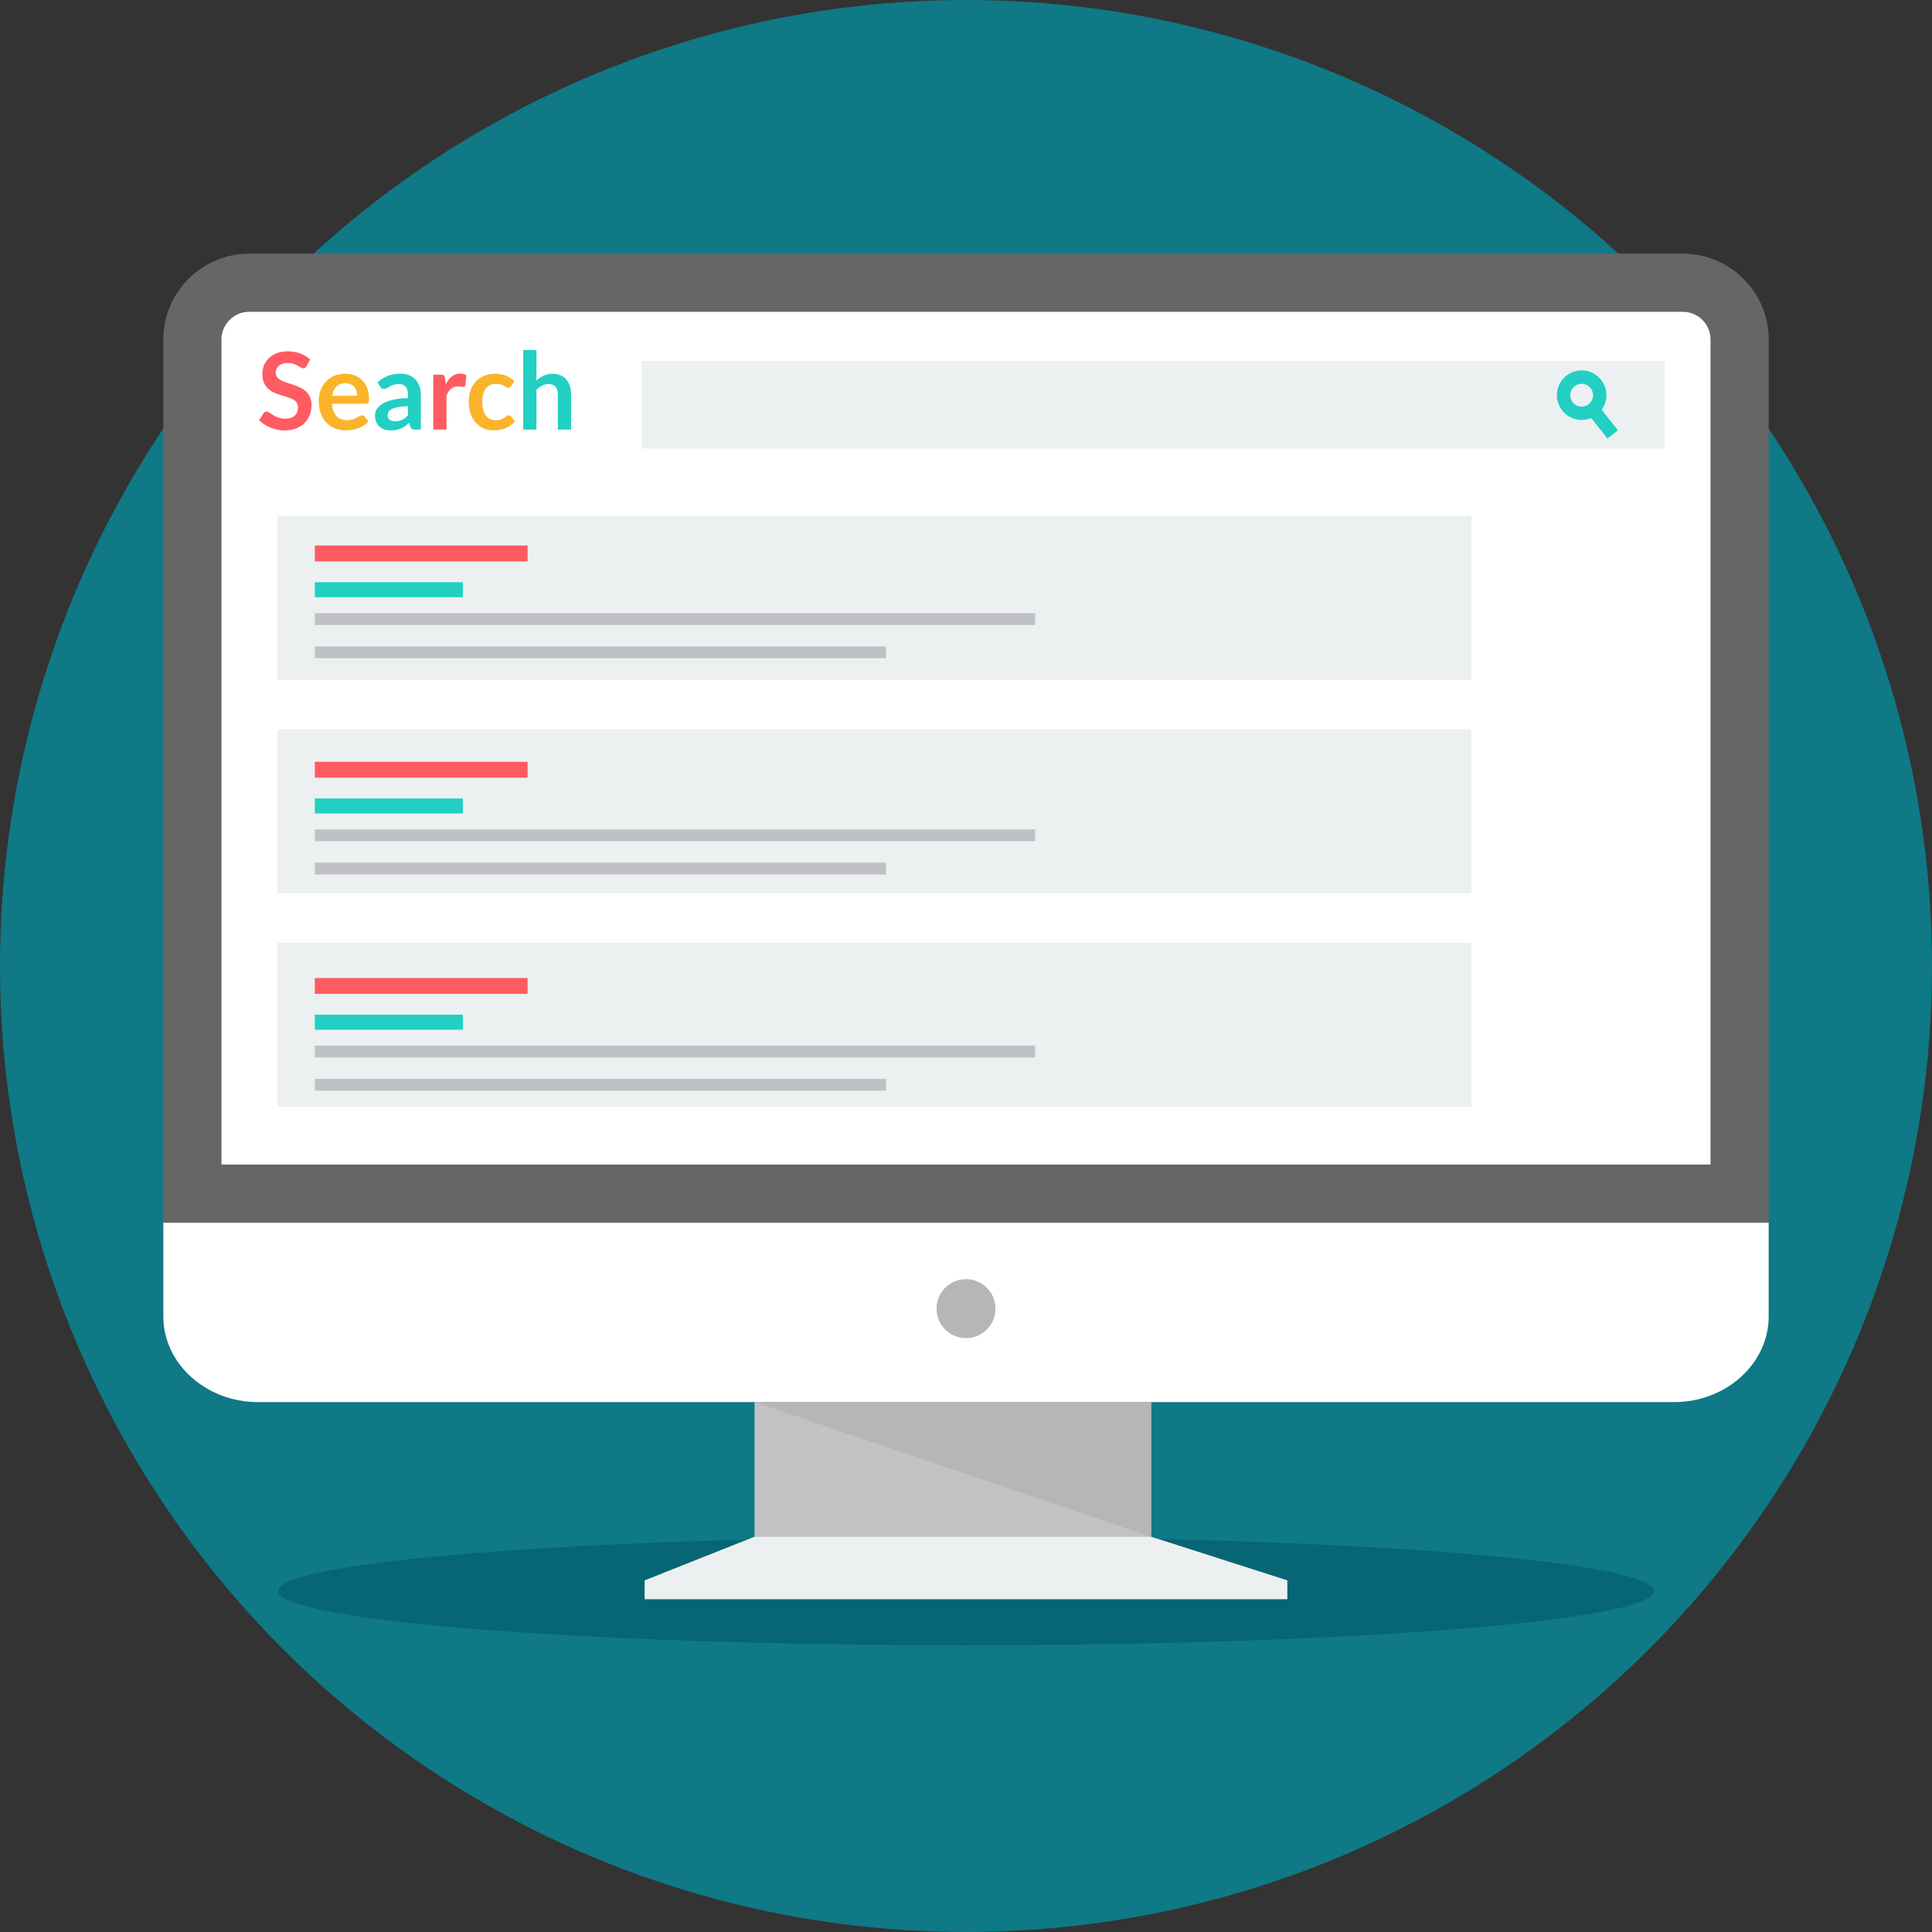 <?xml version="1.0" encoding="iso-8859-1"?>
<!-- Generator: Adobe Illustrator 19.0.0, SVG Export Plug-In . SVG Version: 6.00 Build 0)  -->
<svg version="1.1" id="Layer_1" xmlns="http://www.w3.org/2000/svg" xmlns:xlink="http://www.w3.org/1999/xlink" x="0px" y="0px"
	 viewBox="0 0 511.997 511.997" style="enable-background:new 0 0 511.997 511.997;" xml:space="preserve">
<rect x="0" y="0" width="511.997" height="511.997" fill="#333333" stroke="none"/>
<circle style="fill:#0F7986;" cx="255.999" cy="255.999" r="255.999"/>
<ellipse style="fill:#076673;" cx="255.999" cy="421.644" rx="182.283" ry="14.369"/>
<path style="fill:#666666;" d="M65.982,67.222h380.036c12.486,0,22.7,10.217,22.7,22.703V324.03H43.282V89.925
	C43.282,77.439,53.496,67.222,65.982,67.222z"/>
<g>
	<path style="fill:#FFFFFF;" d="M58.695,308.614h394.607V89.922c0-3.979-3.308-7.287-7.287-7.287H65.979
		c-3.976,0-7.287,3.308-7.287,7.287v218.693H58.695z"/>
	<path style="fill:#FFFFFF;" d="M468.718,324.03v24.826c0,12.489-11.261,22.703-25.026,22.703H68.305
		c-13.765,0-25.026-10.214-25.026-22.703V324.03h425.436H468.718z"/>
</g>
<g>
	<rect x="170.057" y="95.673" style="fill:#ECF0F1;" width="271.129" height="23.185"/>
	<rect x="73.556" y="136.742" style="fill:#ECF0F1;" width="316.37" height="43.45"/>
	<rect x="73.556" y="193.281" style="fill:#ECF0F1;" width="316.37" height="43.45"/>
	<rect x="73.556" y="249.831" style="fill:#ECF0F1;" width="316.37" height="43.45"/>
</g>
<path style="fill:#FF5B62;" d="M81.229,97.054c-0.113,0.2-0.234,0.341-0.359,0.43c-0.129,0.092-0.288,0.137-0.477,0.137
	c-0.197,0-0.409-0.076-0.643-0.221c-0.234-0.147-0.511-0.306-0.831-0.485c-0.322-0.181-0.695-0.346-1.125-0.493
	c-0.43-0.147-0.942-0.216-1.527-0.216c-0.53,0-0.994,0.06-1.39,0.189c-0.396,0.129-0.73,0.306-0.997,0.535
	c-0.27,0.229-0.475,0.496-0.606,0.813c-0.131,0.317-0.197,0.667-0.197,1.044c0,0.483,0.137,0.884,0.406,1.207
	c0.267,0.32,0.622,0.596,1.068,0.823c0.443,0.226,0.949,0.43,1.519,0.609c0.567,0.179,1.149,0.367,1.745,0.572
	c0.596,0.202,1.178,0.441,1.745,0.711c0.567,0.27,1.073,0.609,1.519,1.02c0.443,0.412,0.802,0.918,1.073,1.513
	c0.267,0.596,0.401,1.316,0.401,2.169c0,0.926-0.158,1.791-0.472,2.599c-0.317,0.807-0.779,1.513-1.39,2.114
	c-0.609,0.601-1.356,1.073-2.235,1.419c-0.878,0.346-1.886,0.522-3.022,0.522c-0.653,0-1.295-0.068-1.93-0.194
	c-0.632-0.129-1.238-0.306-1.82-0.543c-0.582-0.237-1.131-0.522-1.64-0.852c-0.511-0.33-0.965-0.698-1.361-1.107l1.12-1.828
	c0.095-0.134,0.218-0.247,0.37-0.335c0.152-0.089,0.312-0.131,0.483-0.131c0.237,0,0.49,0.095,0.766,0.288
	c0.275,0.194,0.601,0.409,0.978,0.648c0.38,0.237,0.823,0.448,1.329,0.643s1.11,0.293,1.82,0.293c1.086,0,1.93-0.259,2.526-0.776
	c0.596-0.514,0.894-1.254,0.894-2.217c0-0.538-0.131-0.978-0.401-1.319c-0.267-0.341-0.63-0.63-1.073-0.86
	c-0.443-0.234-0.952-0.425-1.519-0.588c-0.567-0.16-1.144-0.335-1.732-0.525c-0.585-0.189-1.162-0.417-1.732-0.68
	c-0.567-0.264-1.073-0.611-1.516-1.036c-0.446-0.425-0.8-0.96-1.07-1.6c-0.27-0.638-0.406-1.421-0.406-2.358
	c0-0.748,0.152-1.474,0.448-2.185c0.299-0.711,0.73-1.34,1.295-1.886c0.567-0.548,1.267-0.989,2.099-1.319
	c0.832-0.33,1.786-0.496,2.864-0.496c1.212,0,2.329,0.189,3.347,0.567c1.023,0.377,1.891,0.907,2.61,1.59l-0.949,1.802
	L81.229,97.054z"/>
<path style="fill:#FBB429;" d="M94.646,104.884c0-0.454-0.06-0.884-0.189-1.287c-0.129-0.401-0.322-0.751-0.577-1.055
	c-0.257-0.301-0.577-0.543-0.968-0.719c-0.393-0.176-0.852-0.259-1.372-0.259c-1.012,0-1.804,0.288-2.387,0.865
	c-0.58,0.577-0.955,1.393-1.118,2.452h6.61v0.003H94.646z M87.965,106.995c0.058,0.748,0.189,1.39,0.396,1.936
	c0.21,0.543,0.483,0.991,0.823,1.348c0.338,0.354,0.745,0.619,1.215,0.792c0.469,0.176,0.984,0.264,1.55,0.264
	c0.566,0,1.06-0.066,1.471-0.197c0.409-0.134,0.771-0.28,1.078-0.441c0.306-0.16,0.577-0.306,0.807-0.441
	c0.234-0.131,0.454-0.197,0.672-0.197c0.291,0,0.511,0.11,0.653,0.325l1.005,1.277c-0.385,0.454-0.823,0.831-1.303,1.139
	c-0.48,0.309-0.984,0.554-1.508,0.738c-0.525,0.187-1.06,0.317-1.603,0.393c-0.543,0.076-1.073,0.113-1.584,0.113
	c-1.012,0-1.954-0.171-2.822-0.506c-0.871-0.335-1.626-0.831-2.269-1.49c-0.643-0.659-1.152-1.471-1.519-2.439
	c-0.37-0.97-0.554-2.091-0.554-3.365c0-0.991,0.16-1.93,0.483-2.804c0.322-0.873,0.786-1.637,1.385-2.285
	c0.601-0.648,1.332-1.157,2.198-1.537c0.865-0.377,1.838-0.567,2.924-0.567c0.92,0,1.766,0.147,2.539,0.441
	c0.776,0.293,1.442,0.719,2.001,1.28c0.559,0.564,0.997,1.254,1.314,2.072c0.314,0.818,0.472,1.755,0.472,2.804
	c0,0.53-0.058,0.884-0.171,1.07c-0.116,0.184-0.33,0.278-0.653,0.278h-9.007L87.965,106.995z"/>
<path style="fill:#21D0C3;" d="M108.107,107.622c-1.012,0.047-1.862,0.134-2.552,0.259c-0.69,0.129-1.244,0.291-1.661,0.49
	c-0.417,0.197-0.714,0.43-0.894,0.695c-0.179,0.264-0.27,0.554-0.27,0.865c0,0.614,0.187,1.055,0.548,1.316
	c0.364,0.267,0.836,0.396,1.421,0.396c0.719,0,1.343-0.131,1.867-0.391c0.524-0.26,1.036-0.653,1.537-1.181v-2.455L108.107,107.622z
	 M100.078,101.311c1.674-1.532,3.688-2.298,6.043-2.298c0.85,0,1.613,0.137,2.282,0.417c0.674,0.278,1.238,0.667,1.703,1.165
	c0.464,0.496,0.818,1.091,1.06,1.782s0.362,1.448,0.362,2.272v9.191h-1.59c-0.33,0-0.585-0.053-0.766-0.152
	c-0.179-0.1-0.322-0.296-0.425-0.601l-0.312-1.049c-0.37,0.333-0.73,0.622-1.078,0.871c-0.351,0.252-0.716,0.464-1.094,0.632
	c-0.377,0.171-0.779,0.299-1.212,0.388c-0.43,0.089-0.907,0.137-1.429,0.137c-0.614,0-1.181-0.084-1.7-0.252
	c-0.522-0.166-0.97-0.412-1.348-0.743c-0.38-0.33-0.674-0.745-0.881-1.236c-0.21-0.49-0.312-1.062-0.312-1.716
	c0-0.37,0.06-0.738,0.187-1.102c0.124-0.364,0.325-0.711,0.606-1.041c0.28-0.33,0.638-0.643,1.083-0.936
	c0.443-0.291,0.991-0.548,1.64-0.765c0.648-0.218,1.4-0.396,2.261-0.535c0.86-0.137,1.844-0.218,2.951-0.247v-0.85
	c0-0.976-0.208-1.7-0.624-2.167s-1.018-0.698-1.802-0.698c-0.567,0-1.036,0.066-1.408,0.197c-0.372,0.134-0.703,0.28-0.989,0.443
	c-0.283,0.166-0.538,0.317-0.771,0.448c-0.231,0.131-0.49,0.2-0.773,0.2c-0.244,0-0.454-0.068-0.624-0.194
	c-0.171-0.129-0.306-0.272-0.409-0.443l-0.624-1.123L100.078,101.311z"/>
<path style="fill:#FF5B62;" d="M118.122,101.807c0.454-0.871,0.991-1.555,1.619-2.051c0.624-0.498,1.361-0.743,2.214-0.743
	c0.672,0,1.212,0.147,1.619,0.441l-0.229,2.626c-0.047,0.171-0.113,0.288-0.202,0.359c-0.092,0.071-0.213,0.108-0.364,0.108
	c-0.142,0-0.349-0.024-0.63-0.071s-0.554-0.071-0.818-0.071c-0.385,0-0.732,0.058-1.036,0.171c-0.301,0.116-0.572,0.275-0.813,0.488
	c-0.242,0.213-0.454,0.472-0.638,0.773c-0.187,0.301-0.362,0.648-0.519,1.036v8.965h-3.504V99.286h2.056
	c0.359,0,0.611,0.06,0.753,0.189c0.142,0.129,0.237,0.359,0.283,0.69l0.213,1.645L118.122,101.807z"/>
<path style="fill:#FBB429;" d="M135.413,102.36c-0.105,0.131-0.205,0.237-0.301,0.312c-0.1,0.076-0.247,0.113-0.435,0.113
	c-0.179,0-0.354-0.055-0.525-0.163c-0.171-0.11-0.372-0.234-0.611-0.37c-0.237-0.137-0.514-0.259-0.839-0.367
	c-0.325-0.108-0.735-0.16-1.215-0.16c-0.617,0-1.154,0.108-1.619,0.33c-0.464,0.223-0.847,0.543-1.154,0.96
	c-0.306,0.417-0.538,0.918-0.69,1.508c-0.152,0.593-0.226,1.262-0.226,2.009c0,0.776,0.084,1.466,0.25,2.07
	c0.166,0.606,0.401,1.112,0.714,1.524s0.69,0.722,1.136,0.936c0.443,0.213,0.944,0.32,1.503,0.32c0.556,0,1.012-0.071,1.356-0.208
	c0.344-0.137,0.632-0.288,0.868-0.454c0.237-0.166,0.446-0.314,0.619-0.454c0.176-0.137,0.37-0.205,0.588-0.205
	c0.283,0,0.496,0.11,0.638,0.325l1.007,1.277c-0.388,0.454-0.81,0.831-1.262,1.139c-0.454,0.309-0.923,0.554-1.408,0.738
	c-0.488,0.187-0.989,0.317-1.506,0.393c-0.514,0.076-1.028,0.113-1.54,0.113c-0.897,0-1.747-0.171-2.539-0.506
	c-0.794-0.335-1.49-0.823-2.085-1.466c-0.596-0.64-1.065-1.432-1.408-2.363s-0.519-1.991-0.519-3.182
	c0-1.07,0.158-2.062,0.464-2.974c0.306-0.91,0.756-1.703,1.35-2.368c0.598-0.667,1.335-1.186,2.214-1.566
	c0.878-0.377,1.891-0.567,3.037-0.567c1.086,0,2.043,0.176,2.859,0.525c0.818,0.349,1.55,0.852,2.204,1.503l-0.92,1.277
	L135.413,102.36L135.413,102.36z"/>
<g>
	<path style="fill:#21D0C3;" d="M142.164,100.841c0.567-0.53,1.191-0.96,1.872-1.29c0.682-0.33,1.479-0.496,2.397-0.496
		c0.794,0,1.5,0.134,2.114,0.401c0.614,0.267,1.131,0.648,1.54,1.136c0.412,0.488,0.724,1.07,0.936,1.745
		c0.213,0.677,0.314,1.424,0.314,2.238v9.262h-3.504v-9.262c0-0.889-0.202-1.579-0.609-2.067c-0.406-0.488-1.026-0.727-1.857-0.727
		c-0.606,0-1.175,0.137-1.703,0.409c-0.53,0.275-1.031,0.648-1.503,1.12v10.526h-3.504V92.757h3.504v8.084H142.164z"/>
	<path style="fill:#21D0C3;" d="M425.999,116.23l-4.308-5.447c-0.781,0.328-1.64,0.509-2.539,0.509
		c-1.804,0-3.446-0.735-4.635-1.922h-0.008c-1.186-1.186-1.922-2.83-1.922-4.643c0-1.804,0.735-3.446,1.922-4.635l0.008-0.008
		c1.189-1.186,2.83-1.922,4.635-1.922c1.812,0,3.457,0.735,4.643,1.922v0.008c1.186,1.189,1.922,2.83,1.922,4.635
		c0,1.448-0.469,2.786-1.262,3.871l4.307,5.445l-2.762,2.183L425.999,116.23z M421.299,102.586l-0.003,0.003
		c-0.548-0.548-1.303-0.886-2.141-0.886c-0.836,0-1.595,0.338-2.141,0.878l-0.008,0.008c-0.543,0.548-0.878,1.303-0.878,2.141
		c0,0.836,0.338,1.595,0.886,2.141l-0.003,0.003c0.548,0.546,1.306,0.884,2.143,0.884c0.836,0,1.595-0.338,2.141-0.886
		c0.548-0.548,0.886-1.303,0.886-2.141C422.183,103.891,421.845,103.131,421.299,102.586z"/>
</g>
<rect x="83.437" y="144.567" style="fill:#FF5B62;" width="56.38" height="4.208"/>
<rect x="83.437" y="154.288" style="fill:#21D0C3;" width="39.223" height="3.984"/>
<path style="fill:#C0C1C4;" d="M83.438,162.49h190.884v3.135H83.438V162.49z M83.438,171.305h151.357v3.135H83.438V171.305z"/>
<rect x="83.437" y="201.885" style="fill:#FF5B62;" width="56.38" height="4.208"/>
<rect x="83.437" y="211.595" style="fill:#21D0C3;" width="39.223" height="3.984"/>
<path style="fill:#C0C1C4;" d="M83.438,219.797h190.884v3.135H83.438V219.797z M83.438,228.613h151.357v3.135H83.438V228.613z"/>
<rect x="83.437" y="259.182" style="fill:#FF5B62;" width="56.38" height="4.208"/>
<rect x="83.437" y="268.903" style="fill:#21D0C3;" width="39.223" height="3.984"/>
<path style="fill:#C0C1C4;" d="M83.438,277.104h190.884v3.135H83.438V277.104z M83.438,285.921h151.357v3.135H83.438V285.921z"/>
<circle style="fill:#B6B6B8;" cx="255.999" cy="346.801" r="7.814"/>
<path style="fill:#C2C2C4;" d="M305.065,407.271l36.095,11.564H170.836l29.123-11.564v-35.712h105.104v35.712H305.065z"/>
<path style="fill:#B6B6B8;" d="M305.065,407.271l-105.104-35.712h105.104V407.271z"/>
<path style="fill:#ECF0F1;" d="M199.959,407.271h105.104l36.095,11.564v4.981h-85.161h-85.163v-4.981l29.123-11.564H199.959z"/>
<g>
</g>
<g>
</g>
<g>
</g>
<g>
</g>
<g>
</g>
<g>
</g>
<g>
</g>
<g>
</g>
<g>
</g>
<g>
</g>
<g>
</g>
<g>
</g>
<g>
</g>
<g>
</g>
<g>
</g>
</svg>
